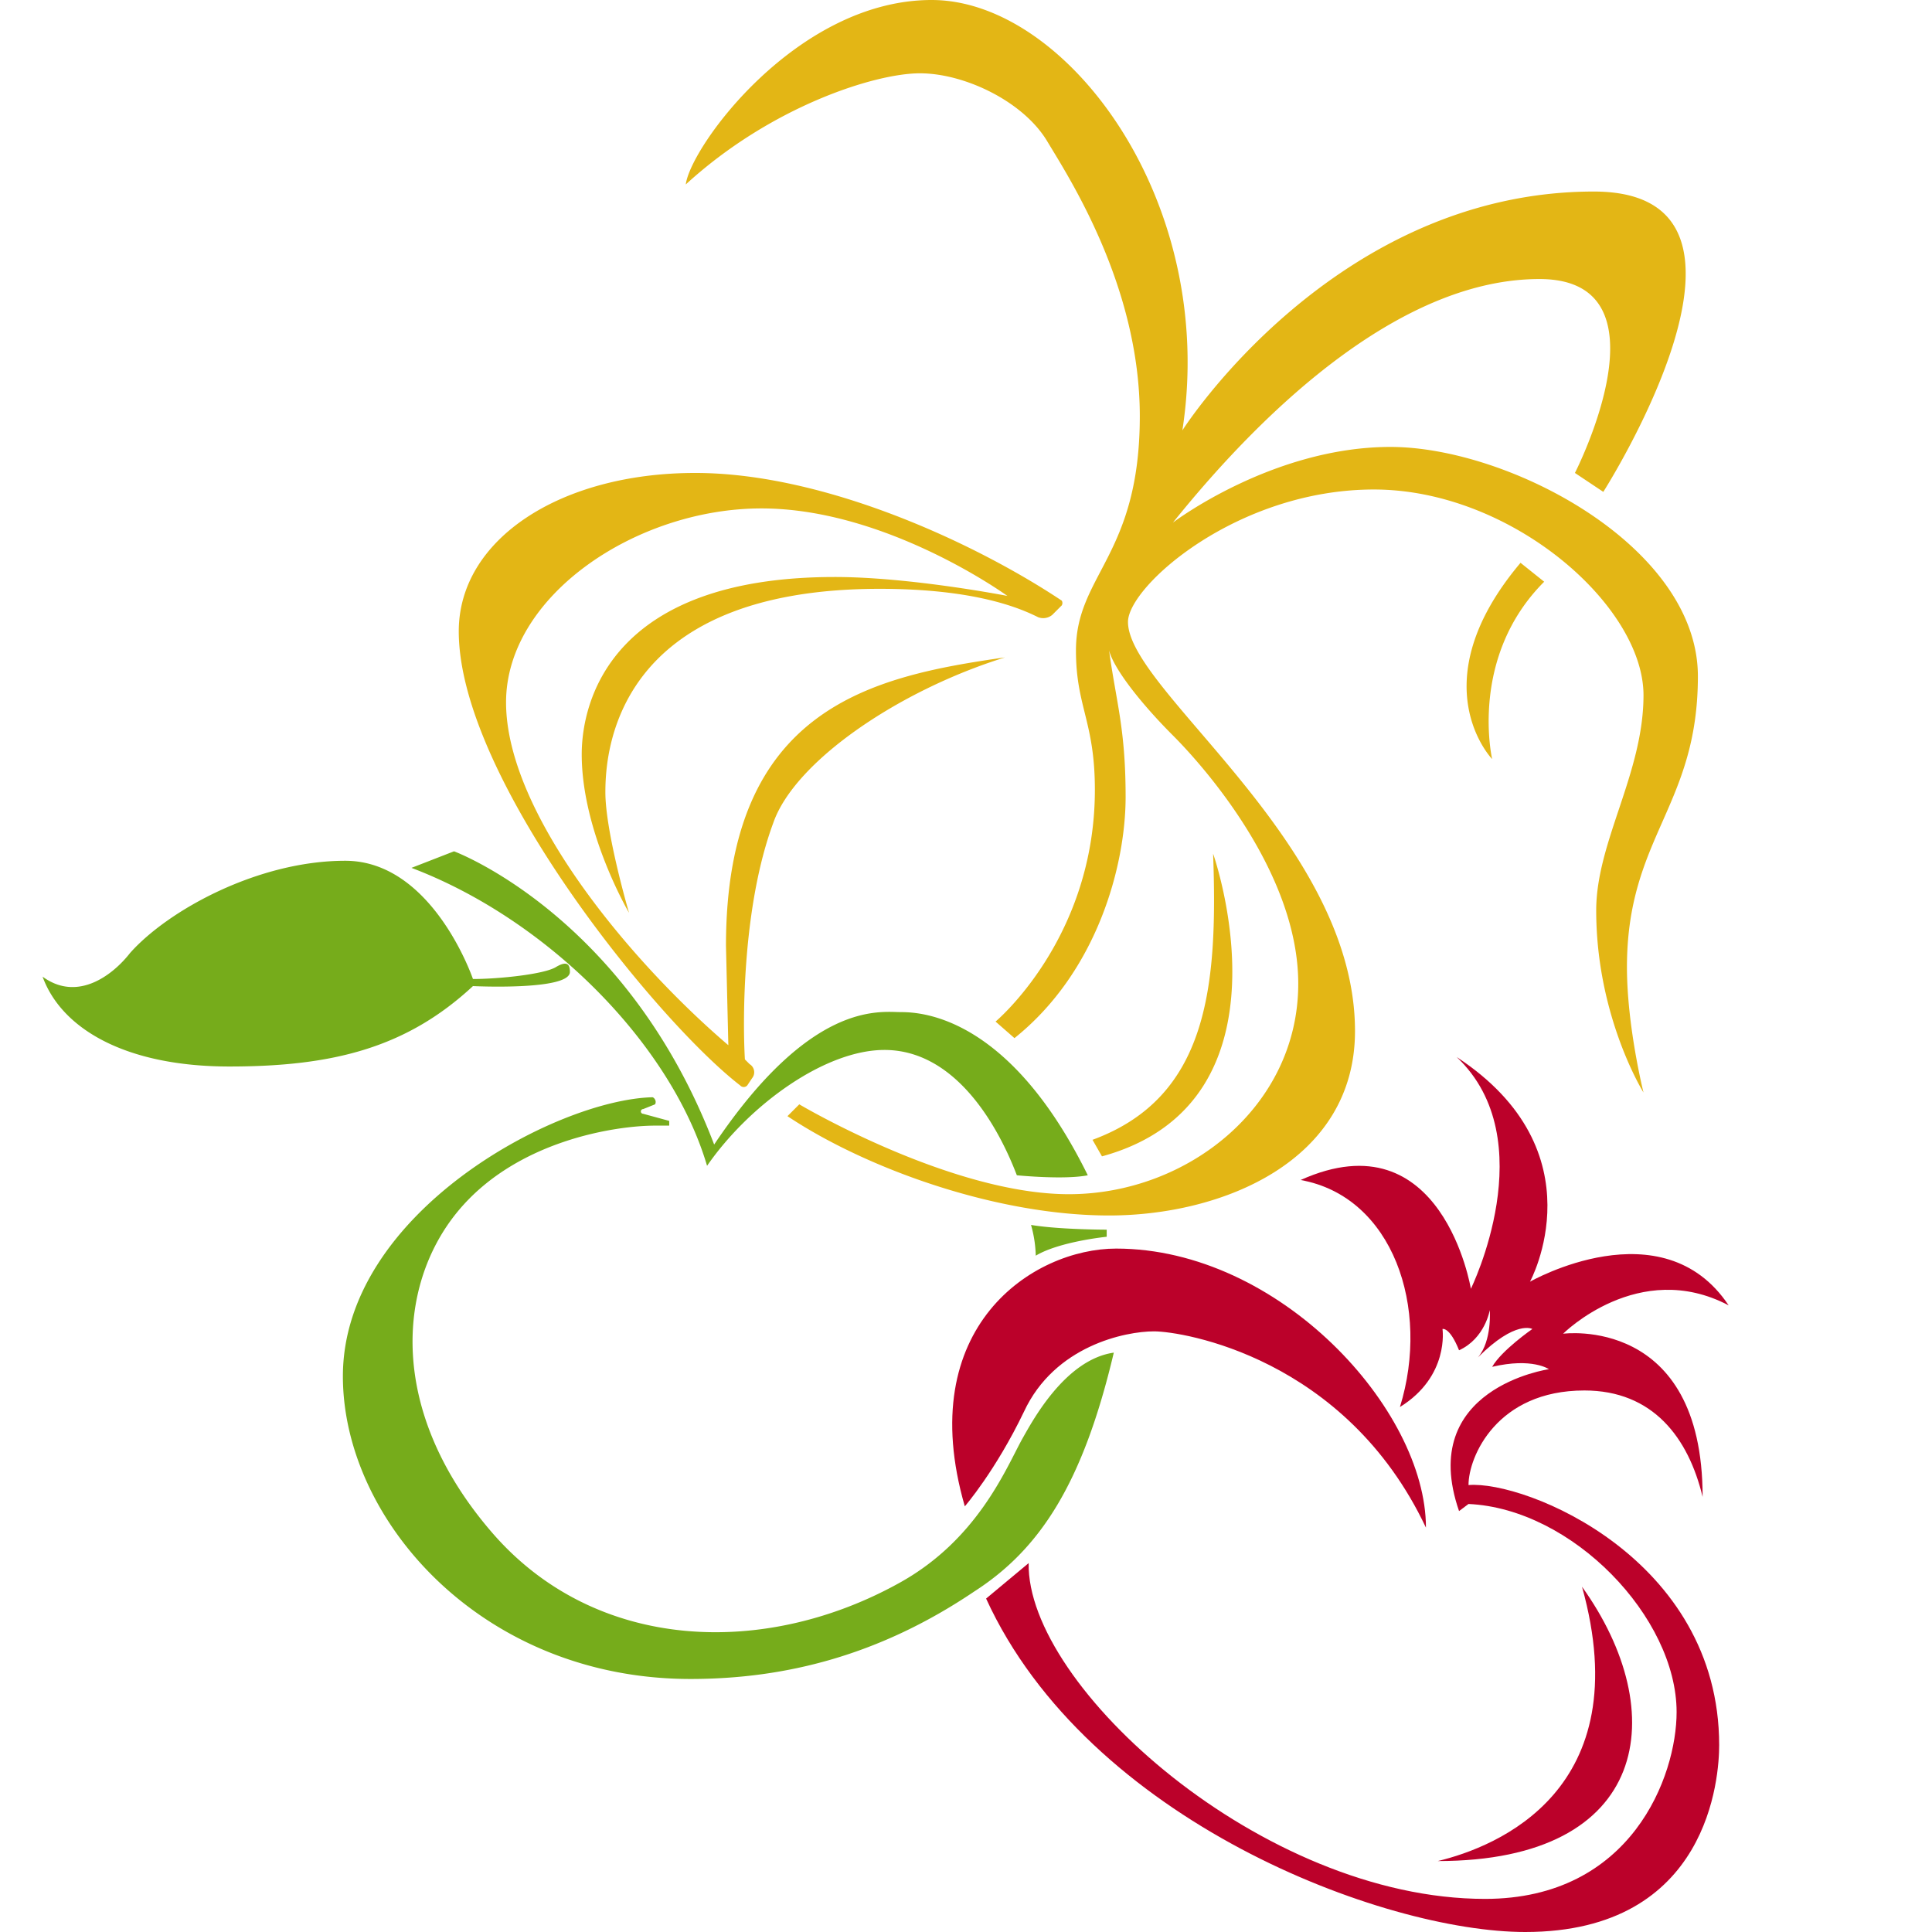 <svg xmlns="http://www.w3.org/2000/svg" viewBox="0 0 817 817">
  <path fill="#e3b615" d="M290 78c2-16 47-78 104-78s121 85 106 182c0 0 64-101 174-101 85 0 4 127 4 127l-12-8s42-82-15-82-114 52-155 103c0 0 42-32 92-32s130 42 130 97-30 68-30 123c0 25 7 53 7 53s-20-32-20-77c0-29 20-58 20-91 0-38-56-87-114-87s-104 41-104 56c0 29 96 93 96 173 0 55-56 78-104 78s-103-20-136-42l5-5s64 38 114 38 97-37 97-89c0-47-40-92-53-105s-25-28-27-36c3 22 7 33 7 62s-12 74-47 102l-8-7s42-35 42-98c0-29-8-35-8-59 0-32 27-40 27-99 0-55-30-101-39-116-10-17-35-29-54-29s-63 14-99 47zM643 238l10 8c-32 32-22 75-22 75s-31-32 12-83zM462 482c49-18 53-65 51-121 0 0 37 105-47 128zM449 254c-36-24-100-54-155-54-57 0-100 28-100 67 0 62 84 165 119 192a2 2 0 003 0l2-3a4 4 0 00-1-6l-2-2c-1-17-1-65 12-100 9-26 53-56 98-70-56 8-118 21-118 122l1 42c-41-35-94-98-94-145 0-45 55-82 108-82s104 37 104 37-41-8-73-8c-95 0-107 53-107 75 0 33 20 67 20 67s-10-34-10-51 4-86 116-86c40 0 59 8 67 12a6 6 0 006-1l4-4a2 2 0 000-2z"/>
  <path fill="#bb012a" d="M621 628c0-12 12-40 49-40 29 0 44 20 50 45 0-77-59-69-59-69s32-32 70-12c-28-42-84-10-84-10s30-55-31-95c37 35 6 98 6 98s-12-73-72-46c39 7 55 54 42 96 21-13 18-33 18-33s3-1 7 9c11-5 13-17 13-17s1 13-5 20c16-16 23-12 23-12s-13 9-17 16c17-4 24 1 24 1s-56 8-38 60l4-3c44 2 88 48 88 88 0 27-19 79-81 79-94 0-194-90-193-142l-18 15c43 94 168 141 228 141 78 0 82-66 82-79 0-79-82-112-106-110zM408 637s13-15 25-40c13-28 43-34 55-34s81 11 115 83c0-50-62-118-131-118-35 0-86 33-64 109zM669 671c24 86-36 110-61 116 90 0 99-63 61-116z"/>
  <path fill="#76ac1b" d="M200 414s-17-50-54-50-75 21-91 39c-7 9-22 21-37 10 8 22 35 38 79 38s75-8 103-34c0 0 41 2 41-6 0-3-1-5-6-2s-24 5-35 5zM174 367l18-7s73 27 110 124c41-61 70-56 79-56s46 2 79 69c-10 2-30 0-30 0-8-21-26-53-56-53-25 0-57 23-75 49-15-51-67-104-125-126zM436 518c12 2 32 2 32 2v3s-20 2-30 8a52 52 0 00-2-13zM471 572c-13 55-31 83-59 101-40 27-80 37-120 37-88 0-147-67-147-128 0-69 90-117 131-118a2 2 0 011 1 2 2 0 010 2l-5 2a1 1 0 000 2l11 3v2h-6c-16 0-59 6-84 37s-29 84 15 135 116 53 173 21c32-18 44-47 51-60 4-7 18-34 39-37z"/>
</svg>
